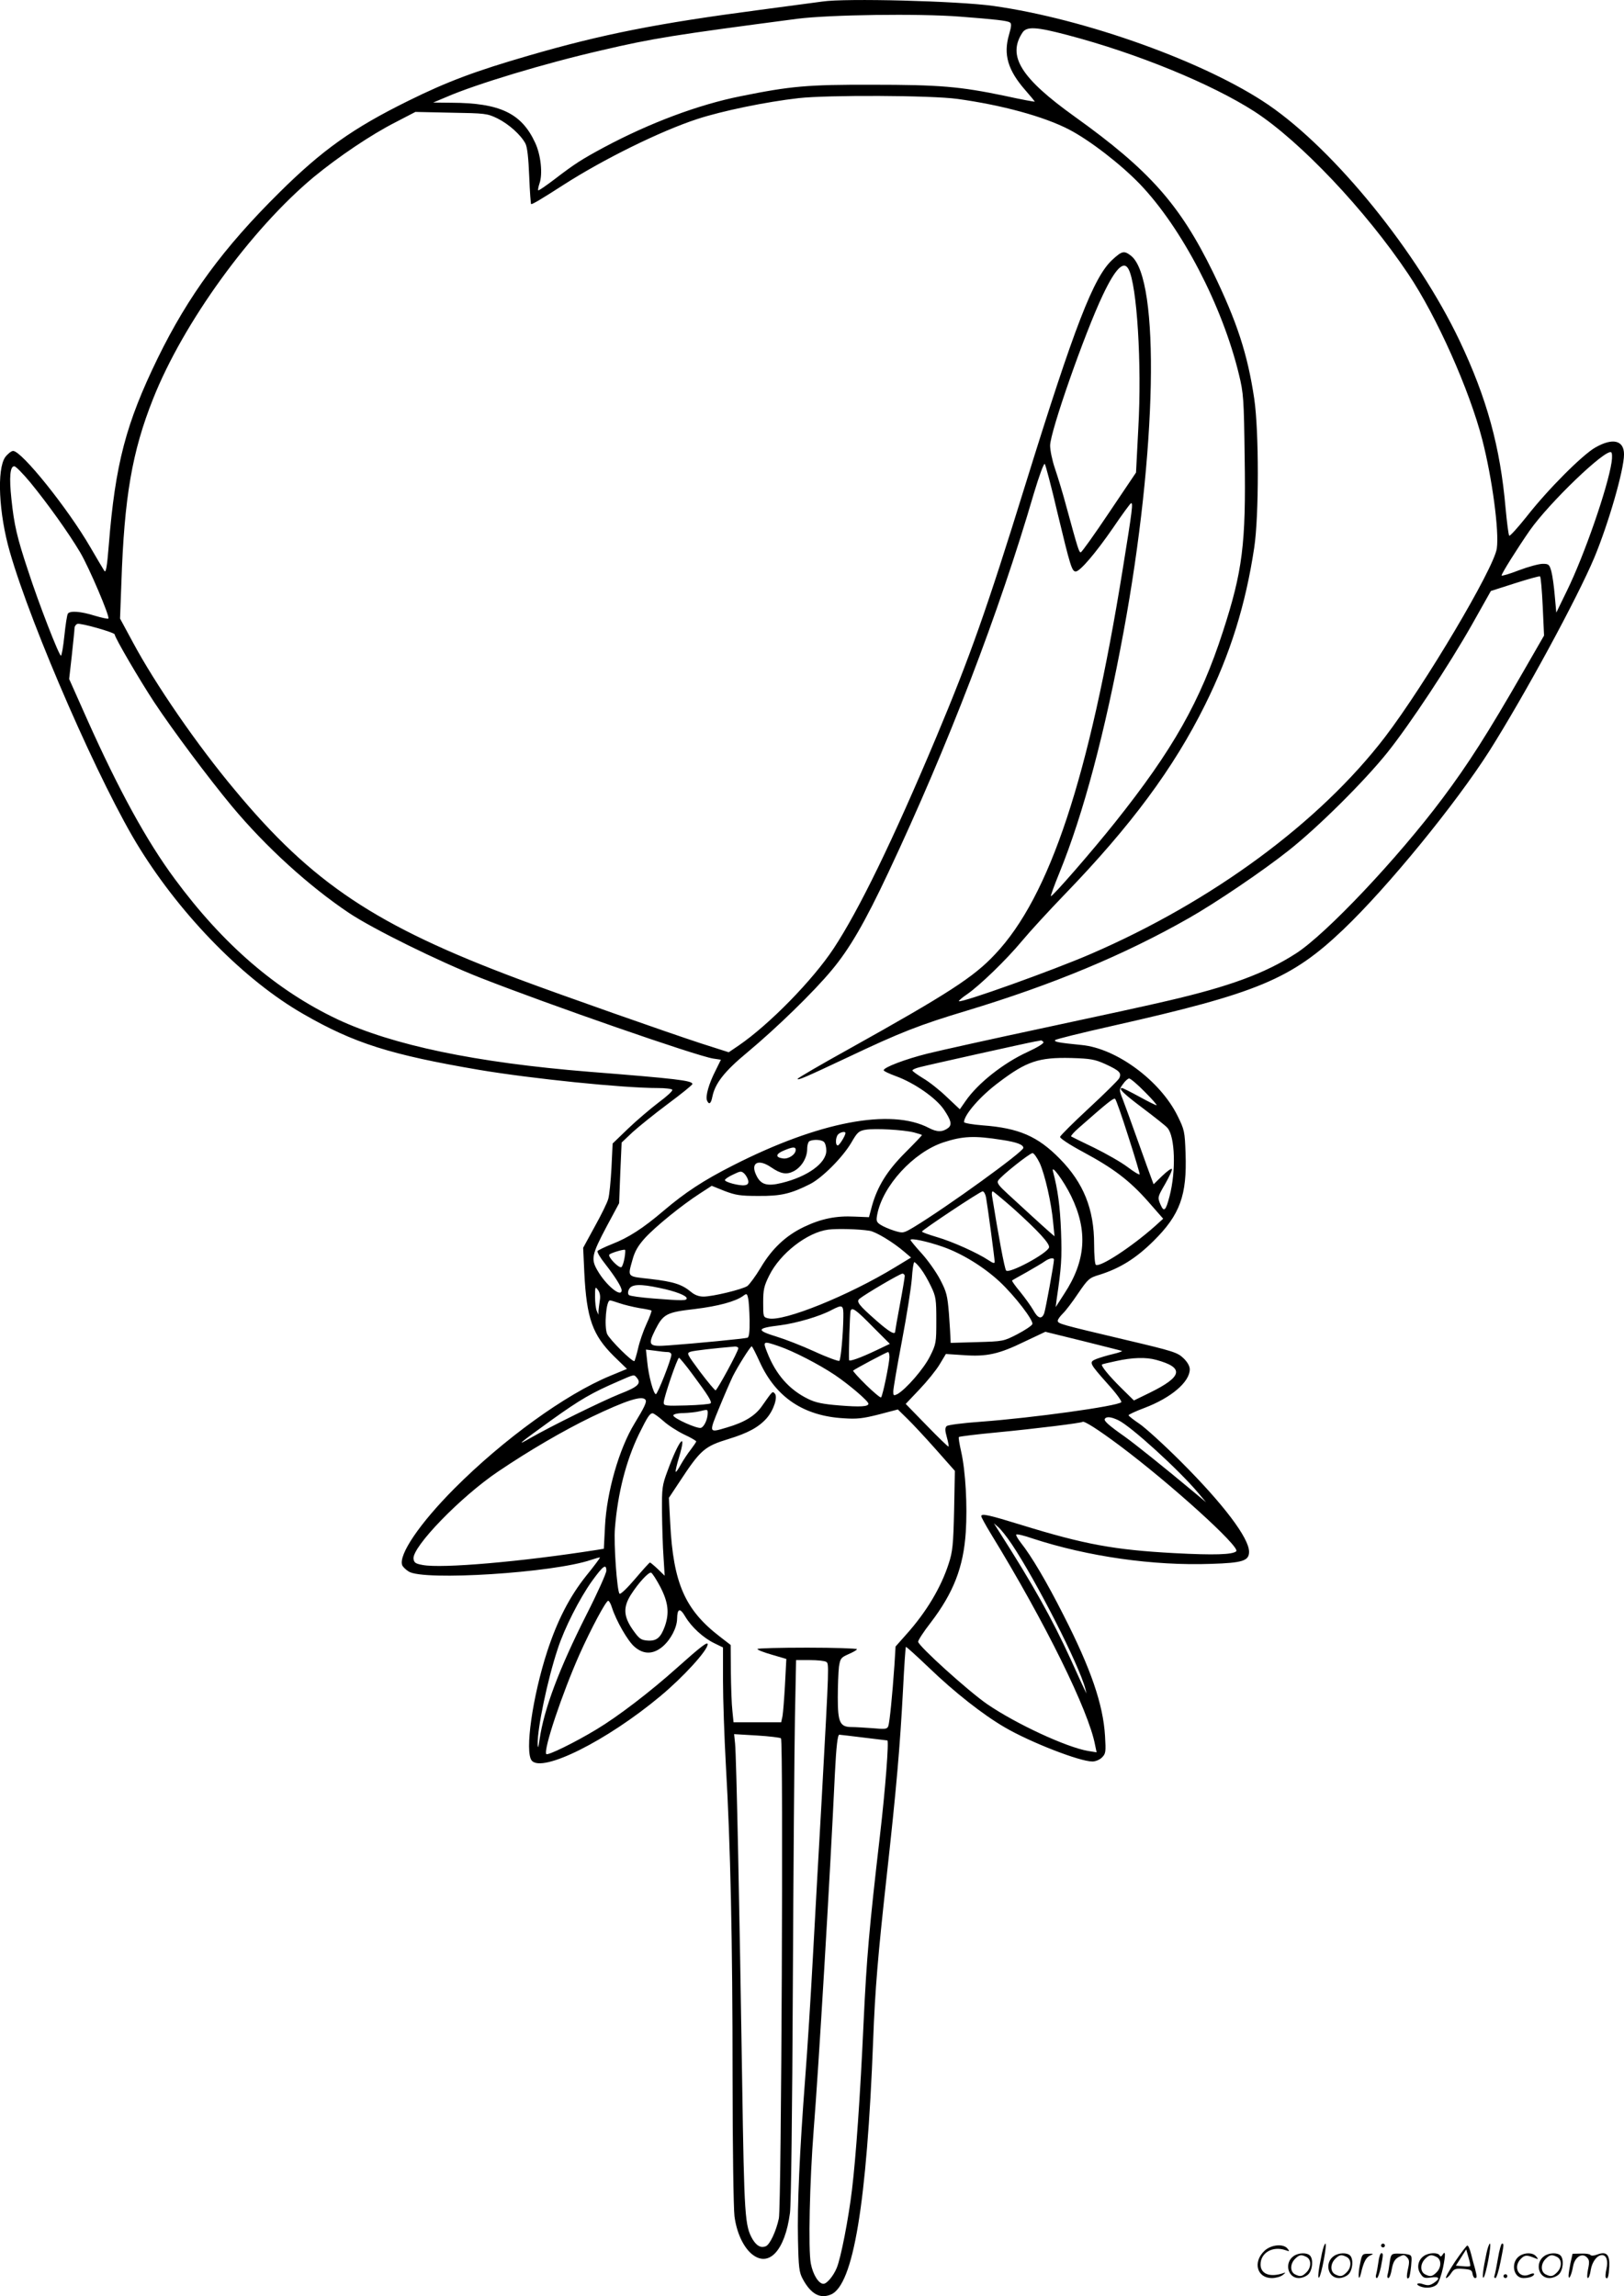 <?xml version="1.0" encoding="UTF-8"?>
<svg xmlns="http://www.w3.org/2000/svg" version="1.0" viewBox="0 0 848.946 1200.156" preserveAspectRatio="xMidYMid meet">
  <g transform="translate(-0.047,1200.699) scale(0.1,-0.1)" fill="#000000" stroke="none">
    <path d="M4300 11999 c-30 -4 -179 -24 -330 -44 -532 -70 -822 -127 -1207 -239 -276 -80 -424 -135 -628 -236 -290 -143 -450 -257 -675 -480 -292 -289 -475 -538 -635 -865 -166 -341 -222 -552 -256 -979 -9 -113 -15 -145 -23 -133 -6 9 -39 65 -74 125 -116 200 -358 502 -403 502 -9 0 -28 -15 -41 -32 -45 -64 -34 -295 24 -496 114 -397 477 -1227 679 -1550 224 -360 551 -691 855 -865 265 -153 456 -213 919 -292 274 -46 751 -95 935 -95 38 0 71 -4 75 -9 3 -6 -29 -35 -71 -66 -42 -32 -114 -93 -159 -136 l-82 -79 -6 -127 c-4 -71 -11 -144 -17 -163 -5 -19 -37 -84 -71 -145 l-60 -110 6 -130 c12 -240 43 -326 155 -437 l68 -66 -87 -36 c-235 -97 -560 -333 -816 -590 -181 -182 -292 -346 -272 -400 3 -8 18 -23 34 -33 76 -50 757 -7 954 61 24 8 44 14 46 12 1 -1 -30 -44 -71 -94 -88 -110 -152 -235 -205 -397 -77 -237 -118 -525 -81 -570 54 -66 393 103 673 337 119 99 247 239 247 271 0 15 -36 -12 -160 -123 -143 -128 -311 -256 -421 -322 -112 -68 -257 -139 -263 -129 -15 24 83 316 174 521 61 136 138 280 150 280 5 0 14 -17 20 -37 22 -68 82 -173 117 -203 48 -42 99 -41 149 2 42 37 73 98 74 143 1 56 15 60 43 12 32 -54 94 -111 152 -139 l45 -22 0 -175 c0 -97 7 -295 15 -441 24 -413 35 -917 35 -1630 0 -360 5 -688 10 -727 11 -84 45 -159 90 -197 89 -74 174 17 200 214 6 44 12 532 15 1180 3 608 8 1241 11 1407 l6 303 72 0 c39 0 77 -4 85 -9 16 -10 16 -3 -23 -716 -14 -247 -35 -619 -46 -825 -11 -206 -29 -490 -40 -630 -30 -394 -42 -670 -38 -850 3 -145 6 -170 25 -205 42 -78 90 -105 147 -81 117 49 188 473 221 1331 10 265 25 442 70 850 52 469 70 680 86 980 6 121 13 222 15 224 2 2 57 -48 123 -111 130 -125 278 -242 393 -309 133 -78 392 -179 459 -179 16 0 38 9 50 21 20 20 21 29 16 113 -10 164 -73 349 -217 631 -88 174 -168 309 -222 377 -17 22 -28 41 -25 44 3 4 41 -5 84 -20 290 -95 633 -144 936 -133 163 5 197 16 197 63 0 72 -134 249 -355 470 -89 89 -187 178 -218 199 -31 21 -57 41 -57 45 0 3 37 21 83 38 140 53 237 136 237 202 0 16 -12 38 -33 58 -31 30 -53 37 -303 96 -342 81 -354 84 -354 100 0 7 12 23 26 37 14 13 50 60 80 105 52 76 58 82 112 98 108 34 191 86 283 177 138 137 175 238 167 458 -4 114 -6 123 -42 196 -91 184 -320 353 -502 370 -122 12 -146 17 -137 26 5 5 139 38 299 74 759 171 934 244 1206 503 232 221 588 657 765 935 183 290 458 796 548 1010 74 178 155 458 155 539 0 74 -59 88 -150 36 -68 -39 -247 -218 -359 -361 -47 -59 -88 -104 -91 -100 -4 5 -12 69 -19 143 -28 321 -98 576 -241 877 -220 462 -650 993 -999 1232 -325 222 -955 449 -1438 517 -186 26 -775 41 -893 23z m720 -79 c181 -14 245 -21 259 -30 10 -5 9 -20 -4 -65 -30 -103 -6 -185 85 -289 28 -32 50 -59 50 -60 0 -2 -71 11 -157 30 -235 49 -341 58 -693 58 -337 1 -427 -7 -688 -60 -221 -44 -476 -140 -712 -266 -121 -65 -156 -88 -258 -166 -46 -35 -85 -62 -88 -60 -2 3 1 19 7 37 17 49 7 148 -23 212 -71 154 -184 208 -438 209 l-95 1 69 29 c154 67 514 176 811 244 269 63 378 80 1025 165 166 21 632 28 850 11z m560 -96 c366 -96 755 -256 980 -401 238 -155 579 -515 802 -848 149 -222 320 -606 387 -866 52 -202 89 -479 76 -569 -15 -104 -377 -714 -585 -986 -342 -446 -901 -858 -1537 -1133 -196 -85 -679 -258 -690 -247 -2 2 17 19 44 37 67 47 203 178 287 279 39 47 139 156 222 242 346 358 570 660 734 991 132 266 212 523 257 822 25 167 25 608 0 778 -35 234 -90 402 -216 662 -173 353 -331 532 -722 812 -282 202 -354 317 -274 439 22 34 72 31 235 -12z m-575 -334 c233 -32 453 -92 584 -160 108 -56 271 -182 371 -286 218 -228 430 -634 517 -994 24 -99 26 -124 30 -438 7 -448 -11 -590 -114 -907 -118 -364 -261 -617 -564 -997 -117 -147 -329 -391 -335 -385 -2 2 18 57 45 123 125 307 238 733 335 1259 174 941 192 1844 39 1965 -36 28 -47 26 -98 -21 -98 -91 -196 -343 -454 -1174 -203 -656 -290 -901 -467 -1323 -227 -540 -404 -903 -536 -1103 -109 -165 -335 -396 -495 -506 l-53 -36 -147 47 c-180 59 -729 252 -948 334 -749 280 -1081 501 -1487 990 -197 235 -415 552 -533 772 l-67 124 7 186 c15 449 56 687 166 963 158 398 511 885 840 1159 129 106 299 221 429 287 l102 53 186 -4 c180 -3 189 -4 243 -30 60 -30 122 -86 146 -131 10 -19 16 -75 20 -173 3 -79 8 -144 10 -144 9 0 53 26 168 100 210 135 508 282 701 345 128 42 360 90 529 109 150 17 694 15 830 -4z m895 -890 c44 -82 70 -496 51 -831 l-12 -232 -140 -208 c-77 -115 -144 -209 -149 -209 -9 0 -15 19 -74 235 -19 72 -47 163 -61 204 -14 41 -25 94 -25 119 0 72 181 589 276 788 66 139 109 181 134 134z m2525 -1009 c-20 -133 -142 -485 -233 -671 l-56 -115 -8 88 c-4 49 -12 106 -18 128 -10 36 -14 39 -45 39 -19 0 -75 -15 -125 -34 -49 -19 -90 -31 -90 -27 0 11 84 144 147 235 101 144 396 428 426 409 5 -3 6 -26 2 -52z m-2896 -267 c67 -279 75 -304 95 -304 22 0 104 96 195 228 46 68 88 125 93 128 13 8 8 -32 -42 -341 -176 -1092 -382 -1714 -668 -2016 -111 -119 -246 -206 -764 -495 -148 -82 -268 -152 -268 -156 0 -9 36 6 263 113 274 130 374 169 620 243 450 136 825 292 1162 484 141 80 389 248 521 353 156 123 398 364 518 514 118 148 319 452 441 667 l99 176 125 40 c69 22 129 39 132 36 4 -2 10 -72 14 -156 l7 -153 -110 -191 c-184 -320 -286 -480 -420 -659 -234 -313 -608 -709 -766 -811 -163 -105 -348 -173 -671 -248 -83 -20 -373 -83 -645 -141 -272 -58 -547 -119 -611 -135 -116 -29 -229 -72 -229 -87 0 -5 29 -18 64 -31 96 -35 210 -114 251 -175 37 -55 43 -78 23 -95 -30 -23 -59 -23 -101 -1 -200 105 -576 33 -1024 -195 -156 -79 -251 -142 -363 -237 -109 -93 -184 -141 -271 -175 -38 -15 -72 -32 -75 -36 -3 -5 14 -35 39 -66 53 -68 87 -122 87 -139 0 -41 -81 25 -126 103 -35 60 -31 82 48 231 l65 121 6 158 7 159 57 54 c32 29 115 96 186 149 70 52 127 98 127 103 0 18 -84 28 -540 64 -594 48 -1027 139 -1315 274 -319 151 -598 391 -851 734 -146 197 -292 463 -458 834 l-94 211 14 124 c7 68 14 131 14 141 0 10 7 20 15 23 16 6 195 -45 195 -55 0 -16 130 -238 207 -355 98 -148 283 -395 404 -541 178 -214 405 -420 614 -560 126 -84 469 -253 685 -338 359 -141 1130 -409 1219 -423 l40 -6 -28 -57 c-35 -68 -53 -133 -45 -155 10 -25 21 -19 28 17 14 71 63 134 184 234 151 126 345 314 441 430 92 110 172 247 296 511 312 663 578 1356 760 1980 27 90 52 159 57 154 4 -4 35 -120 67 -258z m-5369 160 c90 -110 199 -262 260 -365 47 -80 156 -336 147 -345 -3 -3 -35 4 -72 15 -73 23 -130 27 -140 10 -4 -6 -12 -57 -18 -115 -6 -57 -14 -104 -18 -104 -10 0 -116 272 -172 445 -57 171 -73 239 -87 375 -12 113 -7 170 15 170 8 0 46 -39 85 -86z m5295 -2924 c4 -6 -32 -28 -82 -51 -127 -58 -261 -164 -325 -257 l-30 -43 -68 64 c-37 36 -93 80 -124 98 -31 19 -56 37 -56 41 0 4 17 12 38 17 41 11 562 127 602 134 14 2 28 5 32 6 4 0 10 -4 13 -9z m322 -114 c76 -35 88 -47 74 -75 -6 -11 -77 -81 -159 -157 -81 -75 -148 -142 -150 -149 -2 -7 49 -41 120 -79 160 -86 244 -150 341 -260 l78 -89 -43 -39 c-124 -110 -287 -216 -309 -202 -5 3 -9 51 -9 107 0 184 -55 321 -180 448 -115 117 -214 160 -403 174 -53 4 -97 12 -97 17 0 38 85 136 182 208 145 110 209 131 378 127 101 -3 123 -7 177 -31z m208 -146 c38 -38 66 -70 61 -70 -4 0 -45 20 -90 45 -46 25 -86 45 -90 45 -22 0 7 -29 107 -104 62 -47 121 -93 130 -104 40 -44 46 -226 11 -359 -20 -76 -29 -84 -48 -40 -15 36 -14 38 26 107 22 39 38 73 34 77 -3 4 -26 -13 -51 -37 l-44 -43 -9 24 c-5 13 -38 103 -72 199 -34 96 -71 197 -81 223 -19 48 -19 49 2 78 11 16 26 29 32 29 7 0 44 -31 82 -70z m-86 -234 c34 -105 60 -193 59 -197 -2 -4 -30 13 -63 38 -33 25 -112 70 -175 101 -63 30 -117 57 -120 59 -3 3 15 23 40 45 149 131 183 159 190 151 5 -4 36 -93 69 -197z m-1121 22 c23 -6 42 -12 42 -14 0 -2 -39 -43 -87 -91 -95 -95 -145 -176 -174 -278 l-16 -60 -75 3 c-97 5 -175 -11 -265 -54 -94 -45 -167 -113 -226 -213 -27 -45 -59 -88 -70 -96 -28 -18 -181 -55 -229 -55 -24 0 -46 8 -66 25 -47 39 -91 53 -211 67 -125 14 -120 8 -94 101 12 44 29 73 65 113 56 61 193 172 286 232 l63 41 67 -27 c58 -22 82 -26 177 -26 117 -1 169 11 270 62 63 32 170 139 216 217 31 54 39 61 74 67 50 8 196 0 253 -14z m-358 -3 c0 -14 -32 -65 -40 -65 -14 0 -12 44 2 58 12 12 38 17 38 7z m818 -36 c79 -12 112 -25 112 -42 0 -20 -395 -306 -571 -413 -56 -33 -57 -34 -103 -20 -26 8 -58 22 -72 31 -22 14 -24 21 -18 53 28 150 189 326 346 378 101 33 161 36 306 13z m-930 -11 c7 -7 12 -27 12 -45 0 -65 -97 -136 -233 -169 -77 -19 -110 -9 -133 40 -32 65 10 88 77 42 51 -35 81 -40 118 -21 41 21 71 70 71 117 0 20 6 39 13 41 23 10 63 7 75 -5z m-148 -41 c0 -24 -37 -49 -66 -45 -41 5 -40 23 3 41 47 20 63 21 63 4z m1276 -70 c27 -61 61 -208 70 -312 l7 -70 -29 25 c-16 14 -58 52 -94 85 -36 33 -91 84 -123 113 -45 41 -56 56 -49 68 13 23 164 143 180 144 7 0 24 -24 38 -53z m164 -172 c88 -181 77 -338 -36 -510 l-45 -70 5 40 c25 169 28 214 23 355 -5 133 -17 219 -42 314 -12 43 56 -49 95 -129z m-1688 80 c2 -14 -3 -21 -19 -23 -27 -4 -103 16 -103 27 0 5 19 18 43 29 39 19 43 19 59 4 9 -9 18 -26 20 -37z m1243 -87 c9 -51 45 -320 45 -336 0 -10 -8 -8 -32 8 -57 38 -190 98 -270 121 -43 13 -78 25 -78 29 1 8 304 210 317 210 7 0 15 -15 18 -32z m141 -56 c132 -119 195 -187 188 -206 -13 -33 -207 -137 -224 -120 -8 8 -41 186 -74 392 -2 12 0 22 4 22 3 0 51 -40 106 -88z m-750 -118 c33 -5 124 -60 183 -111 l34 -29 -84 -51 c-243 -148 -582 -285 -661 -267 -28 6 -28 7 -28 83 0 67 4 86 32 142 57 115 199 225 308 239 46 6 160 3 216 -6z m381 -83 c101 -35 215 -105 299 -183 81 -76 178 -203 171 -222 -4 -9 -39 -32 -79 -53 -72 -37 -74 -37 -210 -41 l-138 -4 -1 24 c0 12 -4 71 -8 129 -8 95 -12 113 -46 178 -21 40 -65 102 -97 137 -32 35 -58 67 -58 70 0 11 83 -6 167 -35z m-1662 -60 c-4 -23 -11 -43 -16 -47 -13 -8 -74 55 -63 66 10 9 77 29 82 24 2 -1 1 -21 -3 -43z m2245 -8 c0 -21 -44 -261 -51 -280 -13 -34 -33 -28 -57 16 -12 21 -43 64 -68 95 -26 31 -45 58 -43 60 2 2 37 22 77 44 40 23 83 48 95 57 23 16 47 20 47 8z m-696 -48 c15 -19 39 -61 54 -93 25 -52 27 -68 27 -177 0 -116 -1 -123 -33 -187 -32 -65 -126 -173 -171 -198 -19 -9 -21 -8 -21 14 0 14 20 132 45 263 25 131 48 277 52 326 3 48 9 87 13 87 4 0 20 -16 34 -35z m-84 -37 c0 -7 -11 -74 -25 -148 -14 -74 -25 -138 -25 -142 0 -21 -32 -2 -99 57 -92 81 -106 99 -87 114 28 23 211 131 224 131 6 0 12 -6 12 -12z m-1281 -63 c83 -17 141 -40 141 -54 0 -13 -20 -13 -174 -1 -65 5 -123 13 -128 18 -6 6 -6 18 1 31 14 26 58 28 160 6z m-313 -65 c-3 -19 -6 -44 -7 -55 l0 -20 -9 20 c-5 11 -9 45 -9 75 0 51 1 54 15 35 10 -13 14 -32 10 -55z m783 -103 c1 -62 -3 -89 -11 -92 -14 -5 -273 -30 -410 -40 -107 -8 -113 -1 -72 82 42 82 58 91 207 108 122 15 212 39 253 69 17 13 20 12 25 -12 4 -15 7 -67 8 -115z m-679 88 c23 -8 69 -19 102 -25 34 -5 62 -11 64 -13 2 -2 -9 -34 -26 -70 -17 -37 -37 -95 -44 -128 -8 -34 -17 -63 -19 -66 -9 -8 -130 112 -143 142 -16 39 -5 175 15 175 5 0 28 -7 51 -15z m1169 -72 c-1 -89 -13 -221 -21 -229 -4 -3 -63 18 -130 49 -68 31 -156 65 -196 77 -111 34 -108 45 17 60 85 11 208 47 269 80 58 30 62 27 61 -37z m159 -56 l84 -84 -69 -33 c-86 -41 -143 -61 -144 -52 -3 27 4 247 8 258 8 20 28 6 121 -89z m1297 -121 c6 -1 -15 -9 -45 -16 -30 -7 -70 -19 -88 -26 -41 -17 -39 -20 62 -134 42 -46 72 -88 68 -92 -21 -21 -463 -82 -734 -102 -97 -7 -173 -17 -179 -23 -9 -9 -9 -23 1 -58 7 -25 11 -47 9 -49 -2 -2 -53 47 -114 110 l-110 113 72 76 c40 42 87 100 105 130 l33 55 92 -6 c121 -9 185 5 320 71 l108 51 195 -48 c107 -27 200 -50 205 -52z m-1794 25 c77 -26 212 -96 294 -151 74 -50 175 -136 175 -150 0 -15 -41 -18 -152 -9 -87 7 -125 15 -163 34 -99 48 -169 128 -214 243 -24 60 -22 61 60 33z m-211 -11 c0 -16 -111 -220 -119 -220 -4 0 -41 44 -81 97 -70 95 -72 97 -49 105 19 6 126 18 232 27 9 0 17 -4 17 -9z m113 -74 c84 -183 229 -280 437 -292 71 -5 102 -1 185 20 l99 26 49 -48 c27 -26 94 -98 149 -160 l100 -113 -4 -207 c-4 -179 -8 -216 -28 -277 -40 -125 -117 -254 -223 -372 l-55 -62 -6 -98 c-11 -159 -25 -298 -32 -318 -6 -16 -16 -17 -82 -11 -41 3 -90 6 -109 6 -62 0 -73 24 -73 154 0 62 3 135 6 161 7 44 10 48 50 66 24 10 44 22 44 26 0 4 -117 8 -260 8 -143 0 -260 -3 -260 -7 0 -5 34 -18 76 -30 l75 -22 -7 -134 c-4 -73 -10 -148 -13 -165 l-7 -32 -124 0 -125 0 -6 60 c-4 33 -7 124 -8 202 l-1 142 -57 44 c-182 140 -243 279 -259 592 l-7 133 55 83 c111 169 131 186 258 225 101 31 156 61 198 108 37 42 60 113 42 130 -12 12 -10 14 -67 -67 -35 -50 -90 -84 -182 -111 -97 -29 -96 -31 -40 105 27 66 59 139 70 162 26 52 92 157 99 157 3 0 22 -38 43 -84z m-482 54 c11 0 19 -6 19 -14 0 -23 -72 -206 -81 -206 -12 0 -38 94 -45 168 l-7 65 48 -6 c26 -4 56 -7 66 -7z m1159 -27 c-1 -34 -35 -202 -44 -210 -3 -3 -38 26 -78 65 -40 39 -70 73 -68 75 10 9 175 97 183 97 4 0 7 -12 7 -27z m-1029 -90 c82 -110 102 -143 94 -151 -4 -4 -60 -9 -126 -11 -110 -3 -119 -2 -119 15 0 25 71 234 80 234 3 0 36 -39 71 -87z m2424 76 c147 -40 138 -87 -33 -171 l-84 -41 -65 64 c-65 64 -108 117 -102 124 2 2 36 10 74 18 85 19 157 21 210 6z m-2715 -94 c24 -29 6 -47 -90 -84 -92 -37 -359 -168 -470 -232 -78 -45 -55 -26 114 96 151 108 210 142 346 201 89 39 84 38 100 19z m45 -115 c7 -11 -5 -37 -58 -124 -80 -131 -145 -357 -154 -537 l-6 -117 -36 -6 c-395 -62 -810 -98 -911 -79 -38 7 -45 12 -48 33 -6 63 247 324 443 456 163 110 338 212 486 284 184 88 268 115 284 90z m325 -69 c0 -31 -18 -71 -35 -77 -18 -7 -145 50 -145 65 0 6 23 12 53 12 28 1 66 5 82 9 45 11 45 11 45 -9z m-232 -41 c25 -23 74 -54 109 -71 35 -16 63 -33 63 -36 0 -3 -13 -22 -28 -42 -16 -20 -39 -55 -52 -78 -13 -24 -25 -41 -27 -39 -3 2 5 36 17 76 43 143 0 93 -60 -71 -28 -75 -30 -89 -29 -217 1 -75 4 -181 8 -234 l6 -97 -35 34 c-20 19 -39 35 -42 35 -3 0 -38 -39 -78 -86 -40 -47 -76 -82 -81 -77 -13 13 -31 262 -24 343 15 184 58 351 125 490 45 91 57 110 72 110 6 0 31 -18 56 -40z m2378 4 c66 -31 319 -262 417 -379 l42 -50 -55 46 c-168 140 -313 256 -370 297 -84 59 -111 83 -104 93 8 13 32 11 70 -7z m5 -131 c269 -201 634 -532 612 -554 -18 -18 -116 -21 -323 -10 -316 17 -471 46 -799 147 -172 53 -211 62 -211 46 0 -5 23 -47 51 -93 283 -462 511 -925 544 -1103 l8 -38 -44 7 c-113 19 -376 141 -527 244 -99 68 -362 306 -362 327 0 8 29 53 65 99 120 157 172 291 184 474 9 137 -1 318 -24 420 -9 40 -15 75 -12 77 3 3 92 14 198 24 208 20 441 49 448 55 7 8 82 -40 192 -122z m-561 -518 c127 -190 352 -631 384 -755 l6 -25 -12 25 c-7 14 -39 84 -71 155 -98 213 -193 384 -379 675 l-22 35 23 -20 c13 -11 45 -51 71 -90z m-2120 -138 c0 -13 -46 -116 -103 -228 -144 -285 -223 -495 -246 -654 -6 -43 -9 -50 -10 -25 -2 81 51 337 105 499 35 108 114 263 179 354 58 80 75 93 75 54z m283 -86 c41 -80 47 -135 23 -204 -22 -61 -44 -78 -90 -75 -36 3 -44 9 -78 57 -48 69 -51 117 -10 182 40 63 93 120 106 116 6 -2 28 -36 49 -76z m630 -790 c13 -13 2 -2445 -11 -2509 -14 -66 -47 -138 -69 -146 -25 -10 -47 2 -68 36 -41 71 -44 116 -55 828 -13 861 -30 1700 -37 1764 l-5 49 118 -7 c66 -4 123 -11 127 -15z m432 4 c66 -8 122 -15 124 -15 9 0 -10 -253 -39 -500 -56 -484 -69 -632 -85 -970 -18 -394 -40 -706 -61 -880 -18 -149 -58 -357 -80 -408 -17 -41 -51 -82 -69 -82 -25 0 -55 48 -66 106 -14 73 -6 430 15 699 25 310 85 1311 111 1865 7 138 14 200 23 200 4 0 61 -7 127 -15z M6911 230 c-18 -85 -24 -135 -15 -127 12 11 43 177 33 177 -4 0 -12 -22 -18 -50z M7220 270 c0 -5 5 -10 10 -10 6 0 10 5 10 10 0 6 -4 10 -10 10 -5 0 -10 -4 -10 -10z M7771 230 c-18 -85 -24 -135 -15 -127 12 11 43 177 33 177 -4 0 -12 -22 -18 -50z M7831 203 c-7 -42 -15 -82 -18 -90 -3 -7 -1 -13 5 -13 5 0 17 37 26 83 19 95 19 97 8 97 -4 0 -14 -34 -21 -77z M6611 243 c-63 -59 -40 -143 38 -143 20 0 46 7 57 16 18 14 18 15 -6 7 -64 -19 -110 0 -110 48 0 61 63 98 130 75 22 -8 23 -7 11 8 -22 27 -85 21 -120 -11z M7606 185 c-31 -47 -52 -85 -46 -85 5 0 17 11 26 25 15 23 23 26 63 23 39 -3 46 -6 49 -25 2 -13 8 -23 13 -23 11 0 11 6 0 50 -6 19 -15 54 -21 78 -6 23 -14 42 -19 42 -4 0 -33 -38 -65 -85z m80 -22 c-2 -3 -20 -3 -40 -1 l-35 3 27 42 27 43 12 -42 c7 -23 11 -43 9 -45z M6763 215 c-50 -35 -31 -115 27 -115 17 0 39 9 50 20 22 22 27 79 8 98 -16 16 -59 15 -85 -3z m68 -5 c25 -14 25 -54 -1 -80 -23 -23 -33 -24 -61 -10 -25 14 -25 54 1 80 23 23 33 24 61 10z M6973 215 c-50 -35 -31 -115 27 -115 17 0 39 9 50 20 22 22 27 79 8 98 -16 16 -59 15 -85 -3z m68 -5 c25 -14 25 -54 -1 -80 -23 -23 -33 -24 -61 -10 -25 14 -25 54 1 80 23 23 33 24 61 10z M7110 173 c-12 -56 -8 -100 5 -48 13 57 26 83 48 93 20 9 19 10 -10 9 -31 0 -33 -2 -43 -54z M7206 183 c-4 -27 -9 -56 -12 -65 -3 -10 -1 -18 4 -18 5 0 14 26 21 57 13 68 13 73 2 73 -5 0 -12 -21 -15 -47z M7265 181 c-3 -25 -8 -54 -11 -63 -3 -10 -1 -18 4 -18 6 0 14 21 18 47 7 36 15 51 36 63 25 13 29 13 43 -1 13 -13 14 -24 6 -60 -9 -41 -8 -59 5 -47 3 3 8 31 11 61 5 53 4 56 -18 61 -13 3 -38 4 -56 4 -29 -1 -32 -4 -38 -47z M7443 215 c-30 -21 -38 -62 -17 -92 14 -22 21 -25 55 -20 45 6 50 -5 14 -29 -20 -13 -31 -14 -55 -6 -30 11 -44 -1 -14 -12 30 -12 71 -6 87 12 9 10 23 49 31 87 14 68 13 93 -3 66 -6 -9 -11 -10 -15 -2 -10 16 -58 14 -83 -4z m68 -5 c25 -14 25 -54 -1 -80 -23 -23 -33 -24 -61 -10 -25 14 -25 54 1 80 23 23 33 24 61 10z M7943 215 c-47 -33 -32 -115 21 -115 31 0 56 10 56 21 0 5 -11 4 -24 -2 -55 -25 -89 38 -45 82 20 20 31 21 74 3 18 -7 18 -6 6 9 -17 21 -59 22 -88 2z M8073 215 c-50 -35 -31 -115 27 -115 17 0 39 9 50 20 22 22 27 79 8 98 -16 16 -59 15 -85 -3z m68 -5 c25 -14 25 -54 -1 -80 -23 -23 -33 -24 -61 -10 -25 14 -25 54 1 80 23 23 33 24 61 10z M8210 178 c-5 -27 -10 -57 -10 -66 1 -27 16 5 24 51 9 47 47 71 72 45 13 -13 14 -24 6 -62 -5 -25 -6 -46 -1 -46 5 0 12 19 15 42 7 43 33 78 59 78 23 0 33 -29 23 -73 -5 -22 -6 -42 -3 -45 10 -11 15 6 18 58 3 64 -15 81 -63 63 -18 -7 -32 -7 -36 -2 -3 5 -25 8 -49 7 l-44 -1 -11 -49z M7860 110 c0 -5 5 -10 10 -10 6 0 10 5 10 10 0 6 -4 10 -10 10 -5 0 -10 -4 -10 -10z"></path>
  </g>
</svg>
